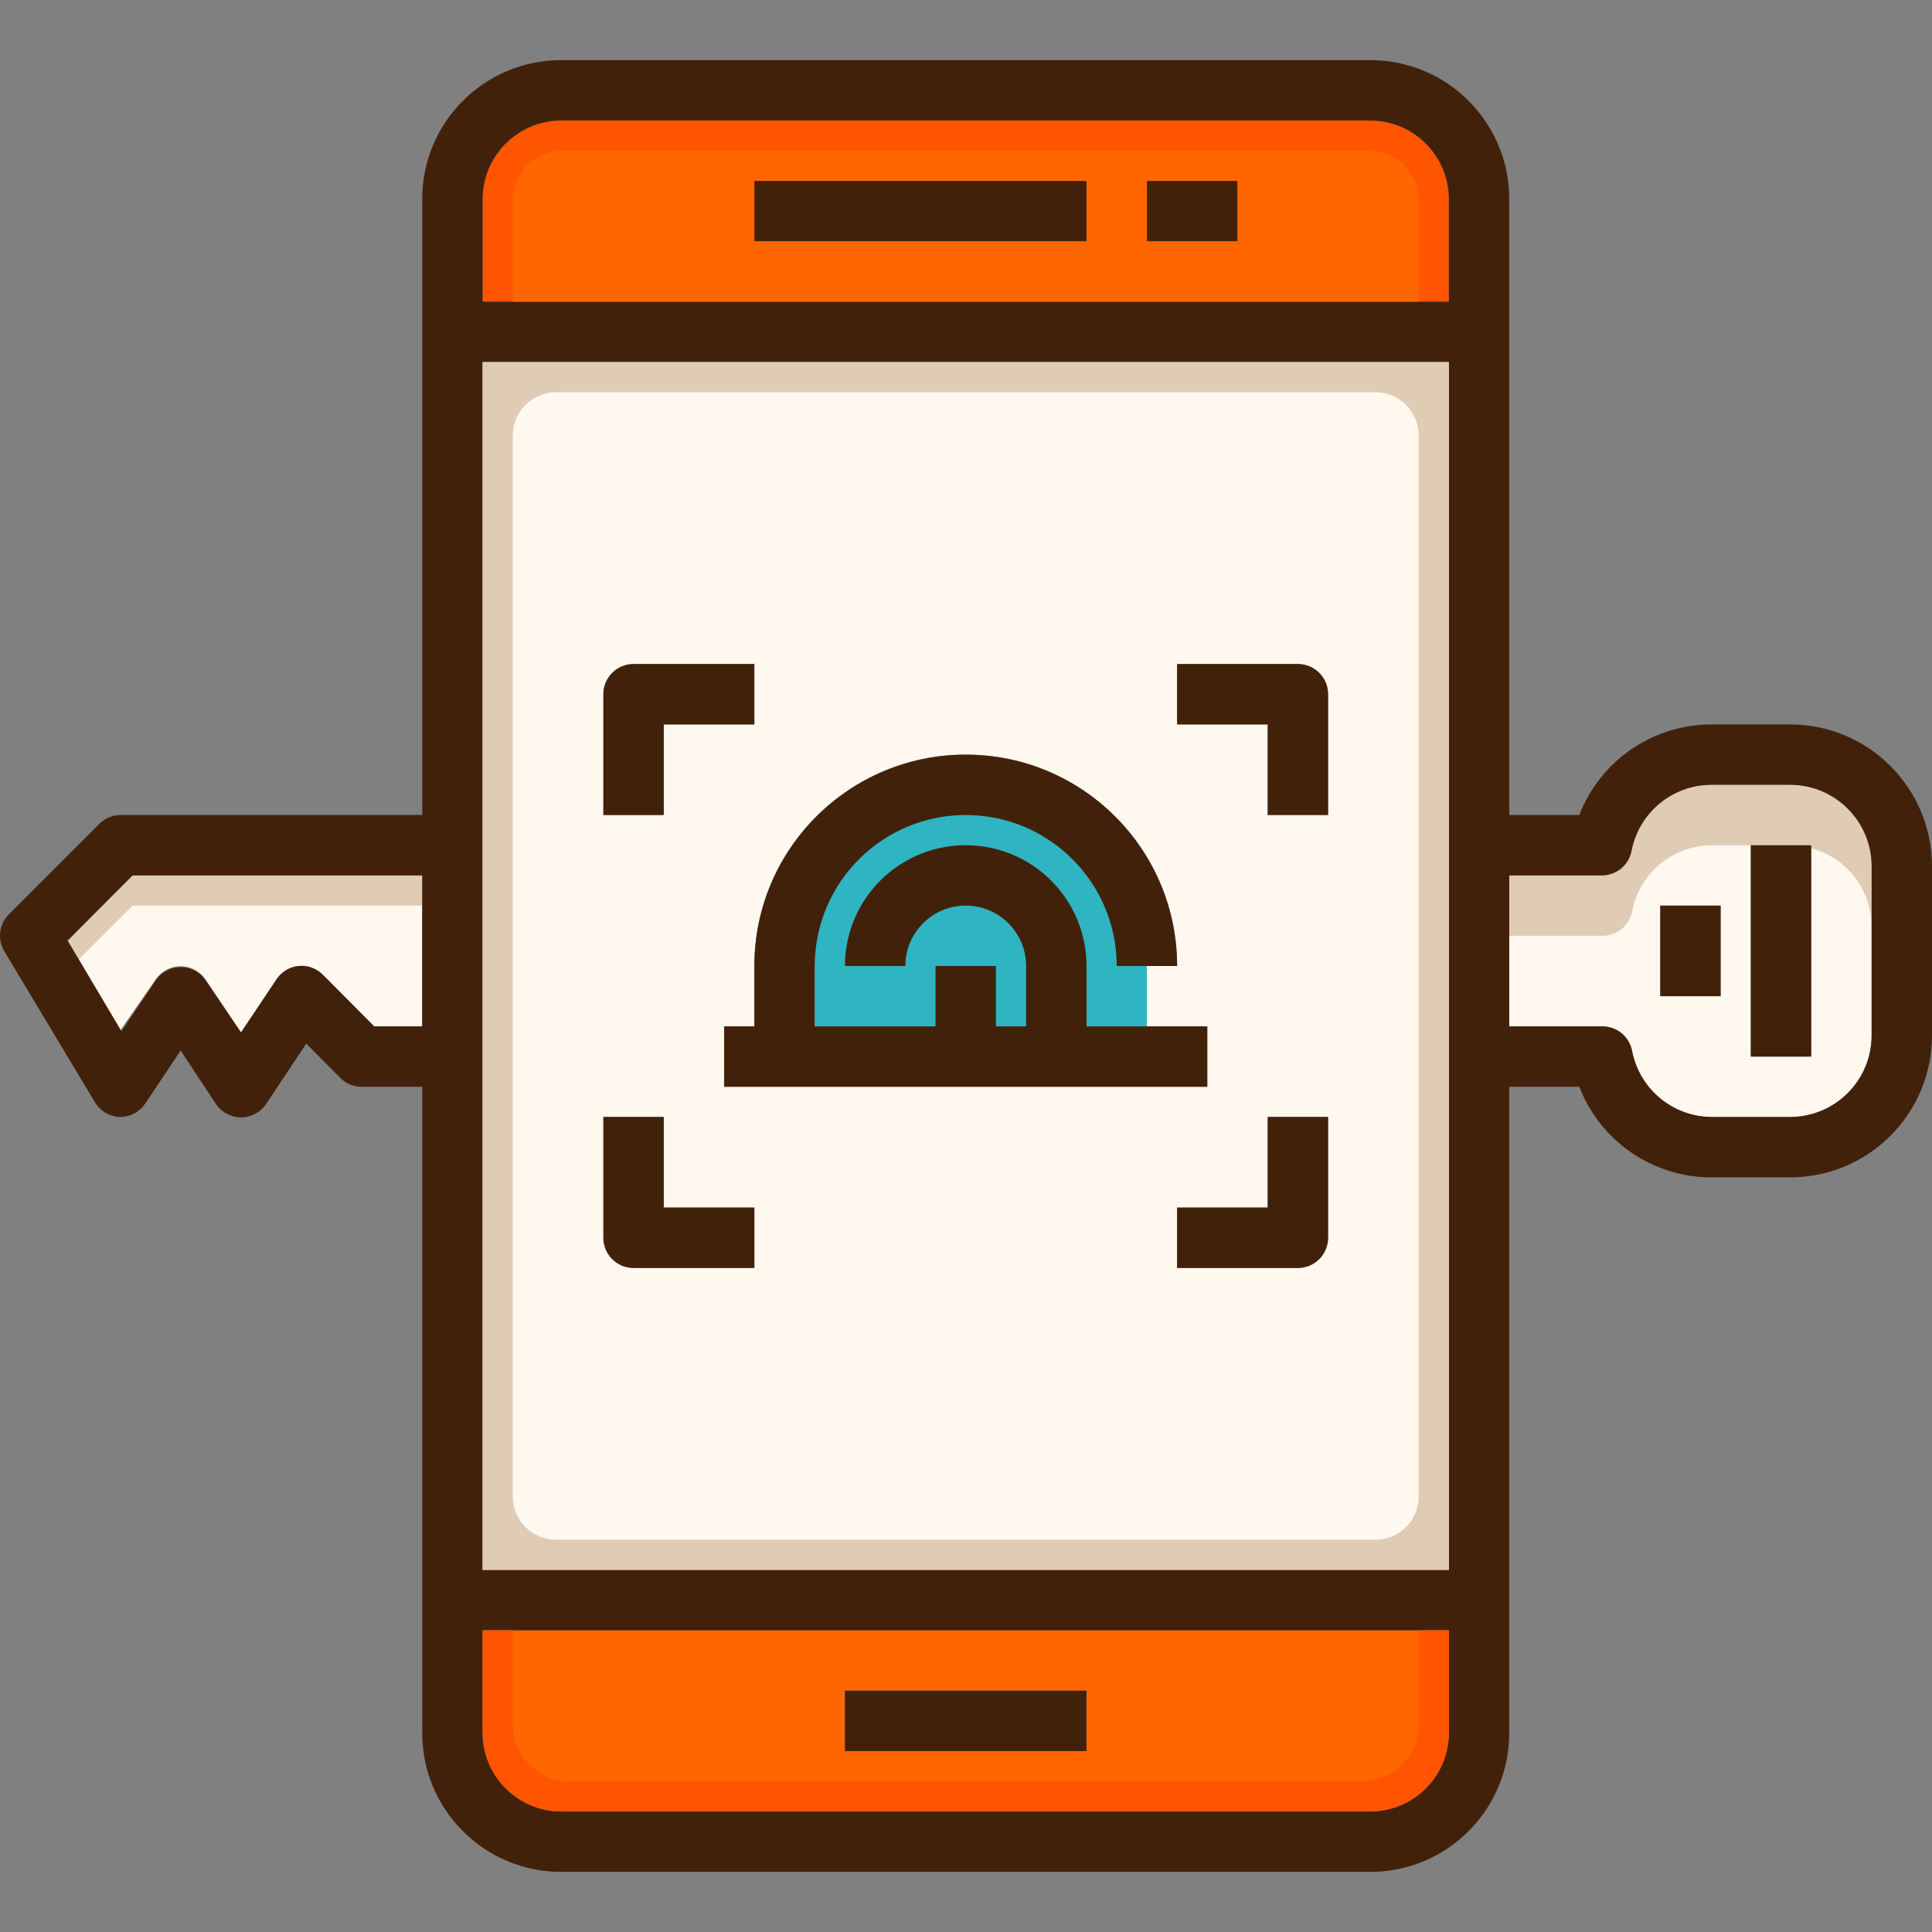 <?xml version="1.0" encoding="iso-8859-1"?>
<!-- Uploaded to: SVG Repo, www.svgrepo.com, Generator: SVG Repo Mixer Tools -->
<svg version="1.1" id="Layer_1" xmlns="http://www.w3.org/2000/svg" xmlns:xlink="http://www.w3.org/1999/xlink" 
	 viewBox="0 0 512 512" xml:space="preserve">
<rect x="0" y="0" width="512" height="512" fill="#808080" stroke="none"/>
<path style="fill:#FFF8EF;" d="M35.147,231.993h76.742v40.012H99.165l-13.603-13.684c-1.701-1.711-4.082-2.563-6.482-2.32
	c-2.389,0.262-4.534,1.585-5.842,3.601l-9.363,14.004l-9.363-14.004c-2.465-3.668-7.437-4.643-11.105-2.178
	c-0.861,0.578-1.6,1.318-2.178,2.178l-9.363,13.444l-14.244-24.007L35.147,231.993z"/>
<polygon style="fill:#E0CBB5;" points="35.147,231.993 17.942,249.278 20.902,254.24 35.147,239.996 111.889,239.996 
	111.889,231.993 "/>
<path style="fill:#FFF8EF;" d="M455.985,264.002v-24.007h-16.004v24.007H455.985z M479.991,280.007v-56.016h-16.004v56.016H479.991z
	 M474.47,207.987c11.87,0.044,21.482,9.656,21.526,21.526v44.972c-0.044,11.87-9.656,21.482-21.526,21.526h-20.966
	c-10.325-0.043-19.176-7.386-21.126-17.525c-0.739-3.818-4.115-6.552-8.003-6.482h-24.407v-40.012h24.567
	c3.888,0.071,7.264-2.664,8.003-6.482c1.938-10.081,10.701-17.406,20.966-17.525L474.47,207.987L474.47,207.987z"/>
<path style="fill:#E0CBB5;" d="M474.47,207.987h-20.966c-10.475-0.15-19.548,7.238-21.526,17.525
	c-0.739,3.818-4.115,6.552-8.002,6.482h-24.007v16.004h24.567c3.888,0.071,7.264-2.664,8.003-6.482
	c1.938-10.081,10.701-17.406,20.966-17.525h26.487v0.801c9.407,2.497,15.968,10.994,16.004,20.726v-16.004
	C495.952,217.643,486.341,208.031,474.47,207.987z"/>
<path style="fill:#FFF8EF;" d="M335.951,296.011v24.007h-24.007v16.004h32.009c4.42,0,8.003-3.583,8.003-8.003v-32.009
	L335.951,296.011L335.951,296.011z M175.907,296.011h-16.004v32.009c0,4.42,3.583,8.003,8.003,8.003h32.009v-16.004h-24.007V296.011
	z M247.926,256.001v16.004h-32.009v-16.004c0-22.098,17.914-40.012,40.012-40.012c22.098,0,40.012,17.914,40.012,40.012h16.004
	c0-30.936-25.079-56.016-56.016-56.016s-56.016,25.079-56.016,56.016v16.004h-8.003v16.004h128.036v-16.004h-32.009v-16.004
	c0-17.678-14.331-32.009-32.009-32.009c-17.678,0-32.009,14.331-32.009,32.009h16.004c0-8.839,7.166-16.004,16.004-16.004
	c8.839,0,16.004,7.166,16.004,16.004v16.004h-8.003v-16.004H247.926z M383.965,280.007v136.038H127.893V95.955h256.071V280.007z
	 M351.956,215.989V183.98c0-4.42-3.583-8.003-8.003-8.003h-32.009v16.004h24.007v24.007H351.956z M199.913,191.982v-16.004h-32.009
	c-4.42,0-8.003,3.583-8.003,8.003v32.009h16.004v-24.007H199.913z"/>
<path style="fill:#FF6600;" d="M127.893,432.05h256.071v27.208c-0.044,11.472-9.333,20.762-20.806,20.806h-214.46
	c-11.472-0.044-20.762-9.333-20.805-20.806V432.05z M223.92,464.059h64.018v-16.004H223.92L223.92,464.059L223.92,464.059z"/>
<path style="fill:#FF5400;" d="M303.942,63.946h24.006V47.942h-24.007v16.004H303.942z M148.699,31.937h214.46
	c11.472,0.044,20.762,9.333,20.806,20.806v27.208H127.893V52.744C127.937,41.27,137.226,31.981,148.699,31.937z M199.913,63.946
	h88.025V47.942h-88.025L199.913,63.946L199.913,63.946z"/>
<g>
	<rect x="463.983" y="223.99" style="fill:#42210B;" width="16.004" height="56.016"/>
	<rect x="439.983" y="239.993" style="fill:#42210B;" width="16.004" height="24.007"/>
	<path style="fill:#42210B;" d="M351.956,183.98v32.009h-16.004v-24.007h-24.007v-16.004h32.009
		C348.373,175.977,351.956,179.56,351.956,183.98z"/>
	<path style="fill:#42210B;" d="M335.951,320.018v-24.007h16.004v32.009c0,4.42-3.583,8.003-8.003,8.003h-32.009v-16.004H335.951z"
		/>
	<rect x="303.938" y="47.942" style="fill:#42210B;" width="24.007" height="16.004"/>
	<rect x="223.921" y="448.058" style="fill:#42210B;" width="64.014" height="16.004"/>
	<rect x="199.911" y="47.942" style="fill:#42210B;" width="88.024" height="16.004"/>
</g>
<path style="fill:#2FB4C2;" d="M215.917,272.005h88.025v-15.524c0.271-26.242-20.578-47.839-46.813-48.494h-1.201
	c0,0-40.012,0-40.012,40.012L215.917,272.005L215.917,272.005z"/>
<g>
	<path style="fill:#42210B;" d="M255.929,215.989c-22.098,0-40.012,17.914-40.012,40.012v16.004h32.009v-16.004h16.004v16.004h8.003
		v-16.004c0-8.839-7.166-16.004-16.004-16.004c-8.839,0-16.004,7.166-16.004,16.004H223.92c0-17.678,14.331-32.009,32.009-32.009
		s32.009,14.331,32.009,32.009v16.004h32.009v16.004H191.911v-16.004h8.003v-16.004c0-30.936,25.079-56.016,56.016-56.016
		s56.016,25.079,56.016,56.016h-16.004C295.94,233.903,278.026,215.989,255.929,215.989z"/>
	<path style="fill:#42210B;" d="M175.907,320.018h24.007v16.004h-32.01c-4.42,0-8.003-3.583-8.003-8.003v-32.009h16.004
		L175.907,320.018L175.907,320.018z"/>
	<path style="fill:#42210B;" d="M167.904,175.977h32.009v16.004h-24.007v24.007h-16.004V183.98
		C159.902,179.56,163.485,175.977,167.904,175.977z"/>
	<path style="fill:#42210B;" d="M127.893,95.955v320.09h256.071V95.955H127.893z M148.699,31.937
		c-11.472,0.044-20.762,9.333-20.805,20.806v27.208h256.071V52.744c-0.044-11.472-9.333-20.762-20.806-20.806L148.699,31.937
		L148.699,31.937z M148.699,480.063h214.46c11.472-0.044,20.762-9.333,20.806-20.806V432.05H127.893v27.208
		C127.937,470.73,137.226,480.019,148.699,480.063z M99.165,272.005h12.724v-40.012H35.147l-17.205,17.285l14.244,24.007
		l9.043-13.444c2.465-3.668,7.437-4.643,11.105-2.178c0.861,0.578,1.6,1.318,2.178,2.178l9.363,13.764l9.363-14.004
		c1.308-2.017,3.453-3.339,5.842-3.601c2.4-0.243,4.781,0.61,6.482,2.32L99.165,272.005z M474.47,296.011
		c11.87-0.044,21.482-9.655,21.526-21.526v-44.972c-0.044-11.87-9.656-21.482-21.526-21.526h-20.966
		c-10.325,0.043-19.176,7.386-21.126,17.525c-0.739,3.818-4.115,6.552-8.003,6.482h-24.407v40.012h24.567
		c3.888-0.071,7.264,2.664,8.003,6.482c1.938,10.081,10.701,17.406,20.966,17.525L474.47,296.011L474.47,296.011z M512,229.513
		v44.972c-0.044,20.709-16.821,37.487-37.531,37.531h-20.965c-15.494-0.017-29.386-9.553-34.969-24.007h-18.566v171.248
		c0,20.33-16.48,36.81-36.81,36.81h-214.46c-20.33,0-36.81-16.48-36.81-36.81V288.01H95.883c-2.127,0.013-4.172-0.822-5.681-2.32
		l-9.043-9.122l-10.643,16.004c-2.465,3.668-7.437,4.643-11.105,2.178c-0.861-0.578-1.6-1.318-2.178-2.178l-9.363-14.164
		l-9.363,14.004c-1.472,2.236-3.965,3.587-6.642,3.601l0,0c-2.768-0.056-5.31-1.539-6.721-3.922L1.137,252.079
		c-1.883-3.145-1.389-7.168,1.201-9.763l24.007-24.007c1.47-1.46,3.45-2.291,5.522-2.32h80.022V52.744
		c0-20.33,16.48-36.81,36.81-36.81l0,0h214.46c20.33,0,36.81,16.48,36.81,36.81v163.245h18.565
		c5.583-14.453,19.475-23.99,34.969-24.007h20.966C495.179,192.026,511.956,208.804,512,229.513z"/>
</g>
<path style="fill:#FF6600;" d="M135.895,53.064v26.888h240.067V53.064c0-7.248-5.875-13.124-13.124-13.124H149.019
	C141.77,39.94,135.895,45.815,135.895,53.064z M287.938,63.946h-88.025V47.942h88.025V63.946z M327.948,63.946h-24.007V47.942
	h24.007V63.946z"/>
<path style="fill:#FF5400;" d="M375.962,432.05v24.967c0,8.309-6.735,15.044-15.044,15.044l0,0H150.939
	c-8.309,0-15.044-6.735-15.044-15.044l0,0V432.05h-8.003v27.208c0.044,11.472,9.333,20.762,20.806,20.806h214.46
	c11.472-0.044,20.762-9.333,20.806-20.806V432.05H375.962z"/>
<path style="fill:#E0CBB5;" d="M127.893,95.955v320.09h256.071V95.955H127.893z M364.519,408.043h-217.18
	c-6.32,0-11.443-5.123-11.443-11.444l0,0V115.4c0-6.32,5.123-11.443,11.443-11.443l0,0h217.18c6.32,0,11.444,5.123,11.444,11.443
	l0,0V396.6C375.962,402.919,370.839,408.043,364.519,408.043L364.519,408.043z"/>
</svg>